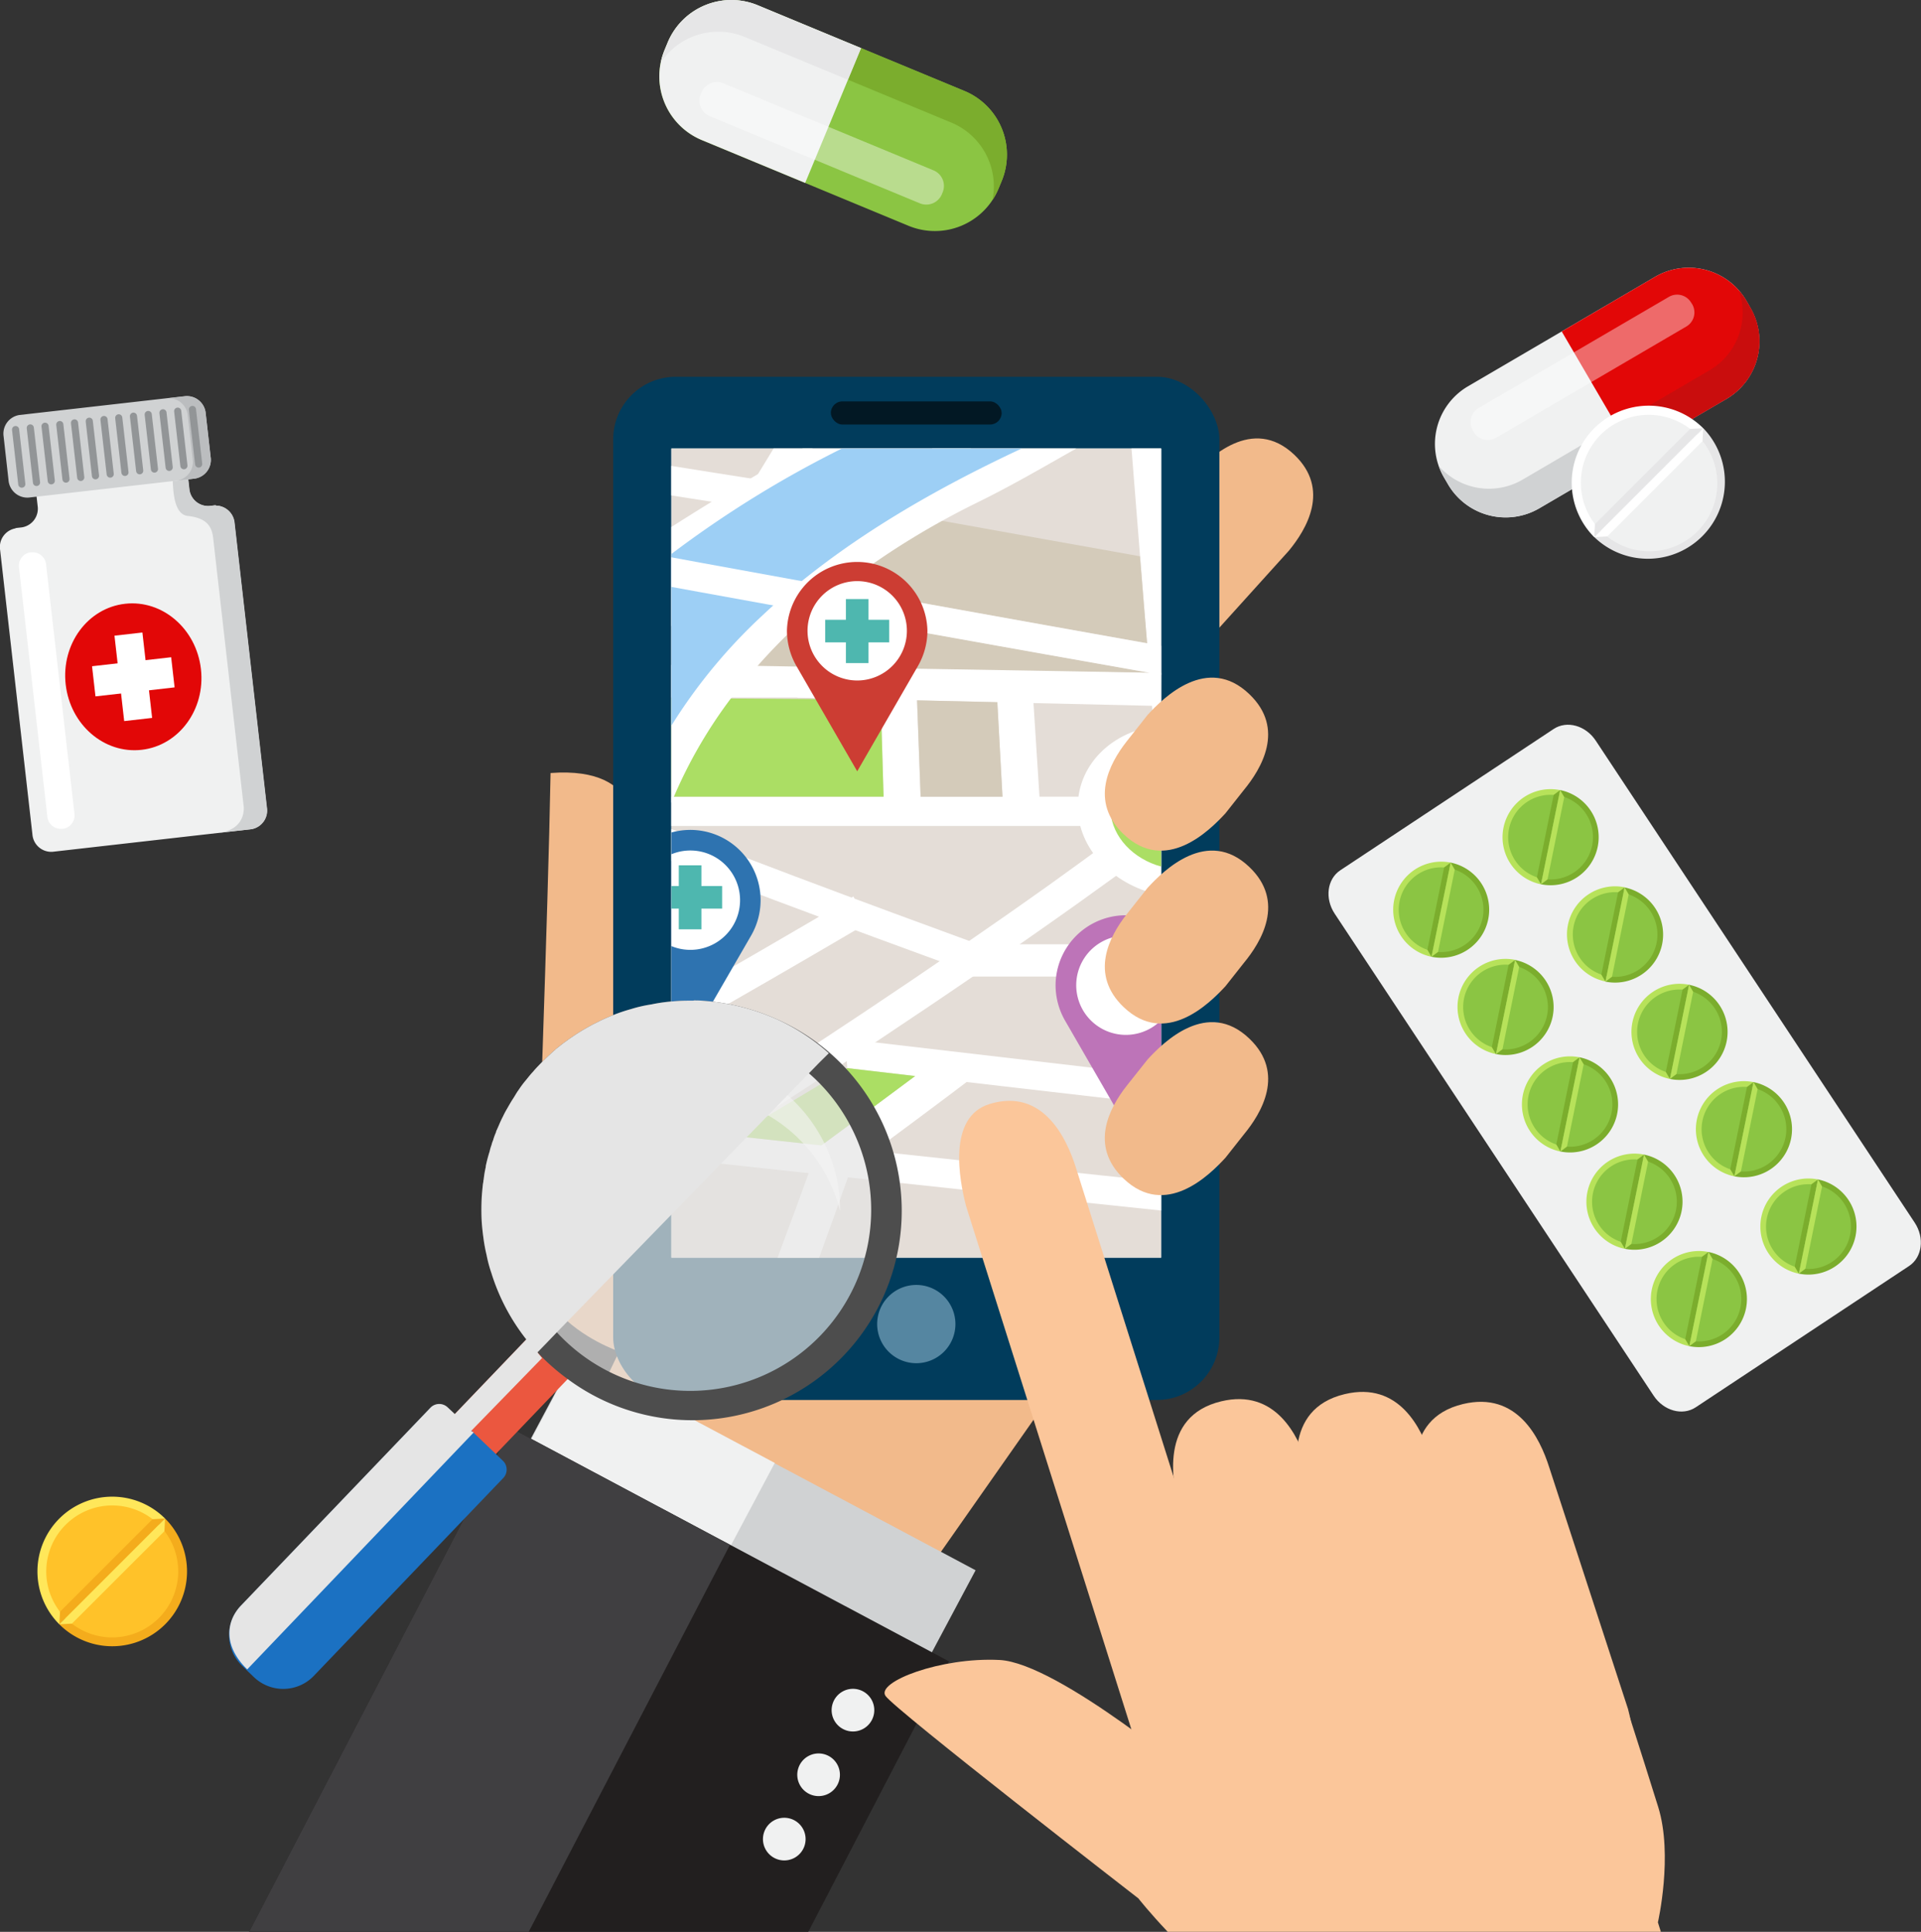 <svg xmlns="http://www.w3.org/2000/svg" viewBox="0 0 535.13 538.08"><rect x="0" y="0" width="535.13" height="538.08" fill="#333333" stroke="none"/><defs><style>.cls-1{isolation:isolate;}.cls-2{fill:#f2ba8b;}.cls-3{fill:#221f1f;}.cls-4{fill:#e20707;}.cls-5{fill:#403f41;}.cls-10,.cls-23,.cls-6{fill:#fff;}.cls-7{fill:#2da08f;}.cls-8{fill:#013c5c;}.cls-9{fill:#e4ddd7;}.cls-10,.cls-11,.cls-12,.cls-13,.cls-15,.cls-16,.cls-17,.cls-18{fill-rule:evenodd;}.cls-11{fill:#abde64;}.cls-12{fill:#d4cbba;}.cls-13{fill:#9dcff5;}.cls-14{fill:#021824;}.cls-15{fill:#5586a1;}.cls-16{fill:#cc3d33;}.cls-17{fill:#2e73b0;}.cls-18{fill:#bd74b8;}.cls-19{fill:#d0d2d3;}.cls-20{fill:#f0f1f1;}.cls-21{fill:#4eb7af;}.cls-22{fill:#c90d0d;}.cls-23{opacity:0.4;}.cls-24{fill:#e6e6e7;}.cls-25{fill:#fbc69a;}.cls-26{fill:#b7e25a;}.cls-27{fill:#7bad2d;}.cls-28{fill:#8bc543;}.cls-29{fill:#bbbdbf;}.cls-30{fill:none;stroke:#929597;stroke-linecap:round;stroke-width:1.99px;}.cls-31{fill:#ffe75a;}.cls-32{fill:#f4ac1c;}.cls-33{fill:#ffc229;}.cls-34,.cls-39{fill:#e5e5e5;}.cls-34{opacity:0.7;}.cls-35{fill:#f5f5f5;opacity:0.58;mix-blend-mode:overlay;}.cls-36{fill:#eb573f;}.cls-37{fill:#1b71c2;}.cls-38{fill:#4d4d4d;}.cls-39{mix-blend-mode:multiply;}</style></defs><title>find-pills3</title><g class="cls-1"><g id="Capa_1" data-name="Capa 1"><path class="cls-2" d="M380.84,189.92l-18.42,24.14c-4.75,6.08-27.09,16.6-17.5,25.77,11.67,11.13,25.94,11.61,30.45,6.73l32.28-35.74c4.86-5.89,11.67-17.07,1.55-26.73C397.52,173,385.33,185,380.84,189.92Z" transform="translate(-48.63 -57.41)"/><path class="cls-2" d="M202,272.72c-.7,38.74-3.87,124.2-3.87,124.2s-1.39,17.59,5.58,25.51,17.41,11.41,17.41,11.41l-17.44,36.22,105.19,22.26,52.24-74.5L225,290.58S228.79,270.73,202,272.72Z" transform="translate(-48.63 -57.41)"/><path class="cls-3" d="M361.19,163.9H239.64a14.93,14.93,0,0,0-14.93,14.92V411.27a14.92,14.92,0,0,0,14.93,14.92H361.19a14.91,14.91,0,0,0,14.91-14.92V178.83A14.92,14.92,0,0,0,361.19,163.9Z" transform="translate(-48.63 -57.41)"/><rect class="cls-4" x="185.41" y="139.46" width="132.74" height="192.52"/><circle class="cls-5" cx="251.77" cy="124.73" r="5.58"/><path class="cls-5" d="M310.05,401.85H290.76a6.13,6.13,0,1,0,0,12.27h19.29a6.13,6.13,0,1,0,0-12.27Z" transform="translate(-48.63 -57.41)"/><path class="cls-6" d="M300.42,247.34A43.66,43.66,0,1,0,344.07,291,43.66,43.66,0,0,0,300.42,247.34Z" transform="translate(-48.63 -57.41)"/><rect class="cls-7" x="242.76" y="208.05" width="18.03" height="51.08"/><rect class="cls-7" x="226.24" y="224.57" width="51.08" height="18.02"/><rect class="cls-8" x="170.81" y="104.95" width="168.87" height="284.99" rx="17.43" ry="17.43"/><rect class="cls-6" x="187.02" y="124.93" width="136.45" height="225.36"/><rect class="cls-9" x="187.02" y="124.93" width="136.45" height="225.36"/><path class="cls-10" d="M372.1,281Q356.7,292.56,340.75,304C307.4,327.74,272.16,351,235.65,374.29v10.29c39.29-25,77.19-49.9,113-75.39q11.91-8.49,23.5-17.06Z" transform="translate(-48.63 -57.41)"/><path class="cls-10" d="M372.1,182.34h-8.27q4.1,51.75,8.27,103.45Z" transform="translate(-48.63 -57.41)"/><polygon class="cls-10" points="323.47 221.9 252.13 221.9 187.02 221.9 187.02 230.06 252.31 230.06 323.47 230.06 323.47 221.9"/><path class="cls-10" d="M372.1,306.77c-12.61-2.49-22.5-12-23.19-23.37-.76-12.51,9.45-22.81,23.19-23.91Z" transform="translate(-48.63 -57.41)"/><path class="cls-11" d="M372.1,298.78c-7.73-2.1-13.64-8.19-14.12-15.39-.54-8,5.56-14.63,14.12-15.93Z" transform="translate(-48.63 -57.41)"/><path class="cls-10" d="M320.62,328.85c1.69-2.24,3.38-4.47,5.15-6.73-18.79-6.88-37.47-13.74-55.83-20.67q-17.26-6.5-34.29-13.12v8.86q14.38,5.52,28.92,11Q292.25,318.57,320.62,328.85Z" transform="translate(-48.63 -57.41)"/><path class="cls-10" d="M235.65,231.79q5.25-5.11,10.44-10.22c-1.07-2.51-2.09-5-3.11-7.54l-7.33,7.21Z" transform="translate(-48.63 -57.41)"/><path class="cls-10" d="M269.9,222.6c2.49,1.28,5,2.55,7.46,3.81q21.43-22,41.77-44.07H308.35Q289.53,202.48,269.9,222.6Z" transform="translate(-48.63 -57.41)"/><path class="cls-10" d="M277.81,251.69c-.31-3-.58-6-.84-9.07H235.65v9.07Z" transform="translate(-48.63 -57.41)"/><path class="cls-10" d="M372.1,244.84l-48-1.11q-26.12-.59-52.19-1.23c-.36,3.07-.8,6.14-1.16,9.21q26.32.63,52.59,1.23l48.73,1.12Z" transform="translate(-48.63 -57.41)"/><path class="cls-10" d="M294.91,285.06l10.3-1.62q-.6-17-1.24-34.11c-3.33.88-6.66,1.75-10,2.6Z" transform="translate(-48.63 -57.41)"/><path class="cls-10" d="M328.18,284.13l10.22-1.62c-.71-11.35-1.47-22.73-2.18-34.11-3.29.88-6.57,1.74-9.9,2.6C326.93,262.06,327.51,273.1,328.18,284.13Z" transform="translate(-48.63 -57.41)"/><path class="cls-10" d="M294.68,204.64c2-2.38,4.09-4.79,6.13-7.2q-26.78-4.17-53.17-8.35l-12-1.91v8.22l5.6.88Q267.77,200.45,294.68,204.64Z" transform="translate(-48.63 -57.41)"/><path class="cls-10" d="M257.6,193c3,1,6.09,2.06,9.11,3.07L275,182.34H264.12C261.94,185.92,259.78,189.49,257.6,193Z" transform="translate(-48.63 -57.41)"/><path class="cls-10" d="M372.1,357.05q-44.22-5.13-87.95-10.26c.18,2.73.31,5.43.49,8.13Q328.1,360,372.1,365.06Z" transform="translate(-48.63 -57.41)"/><path class="cls-10" d="M372.1,386.57l-56.28-6q-36-3.83-71.73-7.74c.09,2.73.18,5.46.27,8.16,23.94,2.58,48.06,5.19,72.13,7.74l55.61,5.86Z" transform="translate(-48.63 -57.41)"/><path class="cls-10" d="M271,381.16q6.33,1.51,12.79,3c13.15-9.66,26.16-19.31,38.91-29-4.22-1-8.39-2-12.57-3Q290.82,366.7,271,381.16Z" transform="translate(-48.63 -57.41)"/><path class="cls-10" d="M235.65,346.07q27.68-15.68,54.41-31.42c-1.24-2.51-2.49-5-3.69-7.54q-25,14.72-50.72,29.42Z" transform="translate(-48.63 -57.41)"/><path class="cls-10" d="M276.82,407.71c2.93-8.09,5.86-16.19,8.71-24.3-3.38-1.16-6.71-2.33-10.08-3.51q-5,13.91-10.22,27.82Z" transform="translate(-48.63 -57.41)"/><path class="cls-10" d="M372.1,320.42q-28.15,0-56.23,0l-1.07,9h57.3Z" transform="translate(-48.63 -57.41)"/><path class="cls-11" d="M284.65,354.92l18.92,2.21q-12.93,9.66-26.12,19.31c-8.13-.86-16.26-1.74-24.34-2.63Q269,364.38,284.65,354.92Z" transform="translate(-48.63 -57.41)"/><path class="cls-11" d="M235.65,279.31h59.12q-.4-13.53-.8-27.05-29.16-.19-58.32-.41Z" transform="translate(-48.63 -57.41)"/><path class="cls-12" d="M304.1,252.48q.47,13.42,1,26.83h22.79q-.73-13.16-1.42-26.32Z" transform="translate(-48.63 -57.41)"/><polygon class="cls-12" points="187.33 163.52 187.02 163.82 187.02 163.46 187.33 163.52"/><path class="cls-12" d="M282.47,221.2c6.62-6.78,13.1-13.56,19.54-20.35q31.85,5.75,64.18,11.5c.67,8.08,1.29,16.17,2,24.25Q324.91,228.9,282.47,221.2Z" transform="translate(-48.63 -57.41)"/><path class="cls-12" d="M368.68,244.77l-62-1.06q-30.91-.52-61.87-1.08,17-7,33.71-14Q323.2,236.74,368.68,244.77Z" transform="translate(-48.63 -57.41)"/><path class="cls-10" d="M235.65,204.2c10.92-7,23.56-14.57,36.59-21.85h76.18c-10.63,6-17.77,10.22-27.88,15.19-24.35,12-46.45,28.18-63.16,48A131.49,131.49,0,0,0,235.65,281Z" transform="translate(-48.63 -57.41)"/><path class="cls-13" d="M235.65,259.54a150.11,150.11,0,0,1,25.45-30.79c21.1-19.87,47.06-34.71,72.12-46.4H283.14a299.71,299.71,0,0,0-47.49,29.37Z" transform="translate(-48.63 -57.41)"/><path class="cls-6" d="M235.65,338.33a136.85,136.85,0,0,1,13,41.14c-3.64.42-7.24.81-10.79,1.2-.57-4.05-1.31-7.93-2.18-11.65Z" transform="translate(-48.63 -57.41)"/><path class="cls-10" d="M372.1,237.29q-64.79-11.53-127.88-23.07l-8.57-1.58v8.24l8.22,1.5q63.25,11.53,128.23,23Z" transform="translate(-48.63 -57.41)"/><rect class="cls-14" x="231.45" y="111.8" width="47.58" height="6.44" rx="3.22" ry="3.22"/><path class="cls-15" d="M303.88,437.11a10.9,10.9,0,1,0-10.9-10.9A10.92,10.92,0,0,0,303.88,437.11Z" transform="translate(-48.63 -57.41)"/><path class="cls-16" d="M287.42,272.24l-16.85-29.18a19.85,19.85,0,0,1-2.72-10,19.57,19.57,0,0,1,39.13,0,19.85,19.85,0,0,1-2.72,10Z" transform="translate(-48.63 -57.41)"/><path class="cls-10" d="M287.42,246.95a13.84,13.84,0,1,0-13.84-13.84A13.86,13.86,0,0,0,287.42,246.95Z" transform="translate(-48.63 -57.41)"/><path class="cls-17" d="M240.94,347.27l-5.28-9.15V289.29a19.58,19.58,0,0,1,24.85,18.84,19.85,19.85,0,0,1-2.72,10Z" transform="translate(-48.63 -57.41)"/><path class="cls-10" d="M240.94,294.3a13.84,13.84,0,1,1-5.28,26.63V295.35A13.79,13.79,0,0,1,240.94,294.3Z" transform="translate(-48.63 -57.41)"/><path class="cls-18" d="M362.25,371l-16.85-29.18a19.85,19.85,0,0,1-2.72-10A19.57,19.57,0,0,1,372.1,315v39Z" transform="translate(-48.63 -57.41)"/><path class="cls-10" d="M362.25,318a13.79,13.79,0,0,1,9.85,4.12v19.43A13.83,13.83,0,1,1,362.25,318Z" transform="translate(-48.63 -57.41)"/><polygon class="cls-19" points="144.99 406.14 256.72 465.62 271.77 437.37 160.03 377.89 144.99 406.14"/><rect class="cls-20" x="213.14" y="432.79" width="32.01" height="62.96" transform="translate(-336.98 391) rotate(-61.98)"/><polygon class="cls-3" points="142.38 397.79 69.41 538.08 225.16 538.08 264.35 462.74 142.38 397.79"/><path class="cls-20" d="M287.75,528a5.94,5.94,0,1,0,4.23,7.26A5.94,5.94,0,0,0,287.75,528Z" transform="translate(-48.63 -57.41)"/><path class="cls-20" d="M278.18,546a5.94,5.94,0,1,0,4.23,7.26A5.94,5.94,0,0,0,278.18,546Z" transform="translate(-48.63 -57.41)"/><path class="cls-20" d="M268.63,563.92a5.94,5.94,0,1,0,4.22,7.25A5.94,5.94,0,0,0,268.63,563.92Z" transform="translate(-48.63 -57.41)"/><polygon class="cls-5" points="142.38 397.79 69.41 538.08 147.28 538.08 203.35 430.28 142.38 397.79"/><path class="cls-2" d="M368.3,352.52l-5.89,7.42c-4.75,6.08-10.38,16.6-.77,25.77,11.67,11.13,23.85-.92,28.35-5.81l5.12-6.48c4.86-5.88,11.68-17.07,1.54-26.73C385,335.56,372.79,347.62,368.3,352.52Z" transform="translate(-48.63 -57.41)"/><path class="cls-2" d="M368.3,304.72l-5.88,7.43c-4.75,6.08-10.38,16.6-.78,25.77,11.67,11.13,23.85-.93,28.36-5.81l5.12-6.48c4.86-5.88,11.67-17.07,1.54-26.73C385,287.77,372.8,299.83,368.3,304.72Z" transform="translate(-48.63 -57.41)"/><path class="cls-2" d="M368.3,256.55,362.42,264c-4.75,6.08-10.38,16.61-.78,25.77,11.67,11.13,23.85-.92,28.35-5.81l5.12-6.48c4.85-5.89,11.67-17.07,1.54-26.73C385,239.59,372.8,251.65,368.3,256.55Z" transform="translate(-48.63 -57.41)"/><rect class="cls-21" x="17.11" y="147.81" width="13.96" height="39.54"/><rect class="cls-21" x="4.32" y="160.6" width="39.54" height="13.95"/><path class="cls-20" d="M535.12,141.19a18.6,18.6,0,0,0-25.44-6.67L457.58,165a18.6,18.6,0,0,0-6.68,25.44l1.1,1.88a18.6,18.6,0,0,0,25.44,6.67l52.09-30.44a18.6,18.6,0,0,0,6.68-25.44Z" transform="translate(-48.63 -57.41)"/><path class="cls-4" d="M535.12,141.19a18.6,18.6,0,0,0-25.44-6.67l-26,15.22,19.86,34,26-15.22a18.6,18.6,0,0,0,6.68-25.44Z" transform="translate(-48.63 -57.41)"/><path class="cls-19" d="M472.79,191a18.6,18.6,0,0,1-23.36-3.8,19.15,19.15,0,0,0,1.48,3.22l1.1,1.88a18.6,18.6,0,0,0,25.44,6.67l26-15.22-4.66-8Z" transform="translate(-48.63 -57.41)"/><path class="cls-4" d="M534.14,139.69c.35.48.68,1,1,1.5A17.81,17.81,0,0,0,534.14,139.69Z" transform="translate(-48.63 -57.41)"/><path class="cls-22" d="M535.12,141.19c-.3-.52-.63-1-1-1.5s-.71-.93-1.09-1.37a18.6,18.6,0,0,1-8.16,22.22l-26,15.21,4.66,8,26-15.22a18.6,18.6,0,0,0,6.68-25.44Z" transform="translate(-48.63 -57.41)"/><path class="cls-23" d="M519.75,141.73a4.55,4.55,0,0,0-6.22-1.63l-53,30.95a4.55,4.55,0,0,0-1.63,6.22l.27.46a4.54,4.54,0,0,0,6.21,1.63l53-31a4.55,4.55,0,0,0,1.64-6.22Z" transform="translate(-48.63 -57.41)"/><path class="cls-6" d="M492.74,176.69a21.46,21.46,0,0,0,0,30.34l30.35-30.34A21.46,21.46,0,0,0,492.74,176.69Z" transform="translate(-48.63 -57.41)"/><path class="cls-24" d="M492.74,207a21.46,21.46,0,0,0,30.35-30.34Z" transform="translate(-48.63 -57.41)"/><path class="cls-20" d="M494.54,178.49a18.91,18.91,0,0,0,0,26.74l26.74-26.74A18.91,18.91,0,0,0,494.54,178.49Z" transform="translate(-48.63 -57.41)"/><path class="cls-20" d="M494.55,205.23a18.91,18.91,0,1,0,26.74-26.74Z" transform="translate(-48.63 -57.41)"/><polygon class="cls-24" points="444.31 145.99 444.11 149.62 474.46 119.27 470.83 119.47 444.31 145.99"/><polygon class="cls-6" points="447.73 149.41 474.25 122.89 474.46 119.27 444.11 149.62 447.73 149.41"/><path class="cls-25" d="M348.3,382.51c-2.56-8.09-9.14-22.14-24-17.6-11.83,3.62-8.41,21.25-6.56,28.41l55.21,174.75c2.8,8.11,4.09,21.32,18.45,17.89,17.45-4.16,13.55-22.83,11.71-30Z" transform="translate(-48.63 -57.41)"/><path class="cls-25" d="M412.83,465.33c-2.57-8.09-8.89-21.21-24-17.61-17.45,4.18-13.55,22.85-11.7,30L406.77,570c2.81,8.12,9.23,19.73,23.59,16.3,17.45-4.16,13.56-22.83,11.72-30Z" transform="translate(-48.63 -57.41)"/><path class="cls-25" d="M447.22,463.32c-2.56-8.09-8.88-21.22-24-17.6-17.45,4.17-13.55,22.84-11.7,30L441.17,568c2.81,8.11,9.24,19.73,23.6,16.3,17.46-4.16,13.55-22.83,11.72-30Z" transform="translate(-48.63 -57.41)"/><path class="cls-25" d="M480.18,466.07c-2.57-8.09-8.88-21.21-24-17.59-17.45,4.17-13.55,22.84-11.7,30l22.36,68.65c2.8,8.12,9.23,19.74,23.59,16.31,17.46-4.16,13.55-22.83,11.72-30Z" transform="translate(-48.63 -57.41)"/><path class="cls-25" d="M510.56,560.74c-4.18-13.5-13.2-41.43-13.2-41.43L383.27,554.19s-39.78-33.59-56.2-34.42-34.42,6.11-31.77,10,70.44,56.4,70.44,56.4,3.14,4,8.18,9.31H511.29l-.82-2.63S514.74,574.24,510.56,560.74Z" transform="translate(-48.63 -57.41)"/><rect class="cls-21" x="235.64" y="166.86" width="6.3" height="17.83"/><rect class="cls-21" x="229.87" y="172.63" width="17.84" height="6.29"/><rect class="cls-21" x="189.09" y="241.02" width="6.3" height="17.83"/><rect class="cls-21" x="187.02" y="246.79" width="14.14" height="6.29"/><path class="cls-20" d="M582,397.95c2.81,4.24,2.11,9.66-1.57,12.09l-59.42,39.35c-3.68,2.44-8.94,1-11.75-3.27L420.43,311.9c-2.81-4.24-2.11-9.66,1.57-12.09l59.42-39.35c3.68-2.44,8.94-1,11.75,3.27Z" transform="translate(-48.63 -57.41)"/><path class="cls-26" d="M437,308.13a13.39,13.39,0,0,0,10.45,15.79l5.33-26.24A13.39,13.39,0,0,0,437,308.13Z" transform="translate(-48.63 -57.41)"/><path class="cls-27" d="M463.2,313.46a13.39,13.39,0,0,0-10.46-15.79l-5.33,26.24A13.39,13.39,0,0,0,463.2,313.46Z" transform="translate(-48.63 -57.41)"/><path class="cls-28" d="M438.51,308.45a11.8,11.8,0,0,0,9.21,13.91l4.7-23.13A11.8,11.8,0,0,0,438.51,308.45Z" transform="translate(-48.63 -57.41)"/><path class="cls-28" d="M461.64,313.15a11.8,11.8,0,0,0-9.22-13.92l-4.7,23.13A11.8,11.8,0,0,0,461.64,313.15Z" transform="translate(-48.63 -57.41)"/><polygon class="cls-27" points="404.11 240.26 402.29 241.61 397.63 264.55 398.77 266.5 404.11 240.26"/><polygon class="cls-26" points="404.11 240.26 405.25 242.22 400.59 265.15 398.77 266.5 404.11 240.26"/><path class="cls-26" d="M454.91,335.24A13.39,13.39,0,0,0,465.36,351l5.33-26.24A13.39,13.39,0,0,0,454.91,335.24Z" transform="translate(-48.63 -57.41)"/><path class="cls-27" d="M481.15,340.58a13.39,13.39,0,0,0-10.46-15.79L465.36,351A13.39,13.39,0,0,0,481.15,340.58Z" transform="translate(-48.63 -57.41)"/><path class="cls-28" d="M456.46,335.56a11.8,11.8,0,0,0,9.21,13.91l4.7-23.13A11.8,11.8,0,0,0,456.46,335.56Z" transform="translate(-48.63 -57.41)"/><path class="cls-28" d="M479.59,340.26a11.8,11.8,0,0,0-9.21-13.91l-4.7,23.13A11.8,11.8,0,0,0,479.59,340.26Z" transform="translate(-48.63 -57.41)"/><polygon class="cls-27" points="422.06 267.37 420.25 268.73 415.58 291.66 416.73 293.62 422.06 267.37"/><polygon class="cls-26" points="422.06 267.37 423.2 269.33 418.54 292.26 416.73 293.62 422.06 267.37"/><path class="cls-26" d="M472.86,362.36a13.39,13.39,0,0,0,10.46,15.79l5.33-26.24A13.39,13.39,0,0,0,472.86,362.36Z" transform="translate(-48.63 -57.41)"/><path class="cls-27" d="M499.11,367.69a13.39,13.39,0,0,0-10.46-15.79l-5.33,26.24A13.39,13.39,0,0,0,499.11,367.69Z" transform="translate(-48.63 -57.41)"/><path class="cls-28" d="M474.42,362.67a11.8,11.8,0,0,0,9.21,13.92l4.7-23.13A11.8,11.8,0,0,0,474.42,362.67Z" transform="translate(-48.63 -57.41)"/><path class="cls-28" d="M497.55,367.37a11.8,11.8,0,0,0-9.21-13.92l-4.7,23.13A11.8,11.8,0,0,0,497.55,367.37Z" transform="translate(-48.63 -57.41)"/><polygon class="cls-27" points="440.01 294.49 438.2 295.84 433.54 318.77 434.68 320.73 440.01 294.49"/><polygon class="cls-26" points="440.01 294.49 441.16 296.44 436.5 319.38 434.68 320.73 440.01 294.49"/><path class="cls-26" d="M490.82,389.47a13.39,13.39,0,0,0,10.45,15.79L506.6,379A13.39,13.39,0,0,0,490.82,389.47Z" transform="translate(-48.63 -57.41)"/><path class="cls-27" d="M517.06,394.8A13.39,13.39,0,0,0,506.6,379l-5.33,26.24A13.39,13.39,0,0,0,517.06,394.8Z" transform="translate(-48.63 -57.41)"/><path class="cls-28" d="M492.37,389.78a11.8,11.8,0,0,0,9.21,13.92l4.7-23.13A11.8,11.8,0,0,0,492.37,389.78Z" transform="translate(-48.63 -57.41)"/><path class="cls-28" d="M515.5,394.48a11.8,11.8,0,0,0-9.22-13.92l-4.7,23.13A11.8,11.8,0,0,0,515.5,394.48Z" transform="translate(-48.63 -57.41)"/><polygon class="cls-27" points="457.97 321.6 456.15 322.95 451.49 345.88 452.64 347.84 457.97 321.6"/><polygon class="cls-26" points="457.97 321.6 459.11 323.55 454.45 346.49 452.64 347.84 457.97 321.6"/><path class="cls-26" d="M508.77,416.58a13.39,13.39,0,0,0,10.46,15.79l5.33-26.24A13.39,13.39,0,0,0,508.77,416.58Z" transform="translate(-48.63 -57.41)"/><path class="cls-27" d="M535,421.91a13.39,13.39,0,0,0-10.46-15.79l-5.33,26.24A13.39,13.39,0,0,0,535,421.91Z" transform="translate(-48.63 -57.41)"/><path class="cls-28" d="M510.33,416.9a11.8,11.8,0,0,0,9.22,13.92l4.7-23.13A11.8,11.8,0,0,0,510.33,416.9Z" transform="translate(-48.63 -57.41)"/><path class="cls-28" d="M533.46,421.6a11.8,11.8,0,0,0-9.22-13.92l-4.7,23.13A11.8,11.8,0,0,0,533.46,421.6Z" transform="translate(-48.63 -57.41)"/><polygon class="cls-27" points="475.92 348.71 474.11 350.06 469.45 373 470.59 374.95 475.92 348.71"/><polygon class="cls-26" points="475.92 348.71 477.07 350.67 472.41 373.6 470.59 374.95 475.92 348.71"/><path class="cls-26" d="M467.46,287.93a13.39,13.39,0,0,0,10.45,15.79l5.33-26.24A13.39,13.39,0,0,0,467.46,287.93Z" transform="translate(-48.63 -57.41)"/><path class="cls-27" d="M493.7,293.26a13.39,13.39,0,0,0-10.46-15.79l-5.33,26.24A13.39,13.39,0,0,0,493.7,293.26Z" transform="translate(-48.63 -57.41)"/><path class="cls-28" d="M469,288.25a11.8,11.8,0,0,0,9.21,13.91l4.7-23.13A11.8,11.8,0,0,0,469,288.25Z" transform="translate(-48.63 -57.41)"/><path class="cls-28" d="M492.14,292.95A11.8,11.8,0,0,0,482.93,279l-4.7,23.13A11.8,11.8,0,0,0,492.14,292.95Z" transform="translate(-48.63 -57.41)"/><polygon class="cls-27" points="434.61 220.06 432.8 221.41 428.13 244.35 429.28 246.3 434.61 220.06"/><polygon class="cls-26" points="434.61 220.06 435.75 222.01 431.09 244.95 429.28 246.3 434.61 220.06"/><path class="cls-26" d="M485.41,315a13.39,13.39,0,0,0,10.46,15.79l5.33-26.24A13.39,13.39,0,0,0,485.41,315Z" transform="translate(-48.63 -57.41)"/><path class="cls-27" d="M511.65,320.38a13.39,13.39,0,0,0-10.46-15.79l-5.33,26.24A13.39,13.39,0,0,0,511.65,320.38Z" transform="translate(-48.63 -57.41)"/><path class="cls-28" d="M487,315.36a11.8,11.8,0,0,0,9.21,13.91l4.7-23.13A11.8,11.8,0,0,0,487,315.36Z" transform="translate(-48.63 -57.41)"/><path class="cls-28" d="M510.1,320.06a11.8,11.8,0,0,0-9.21-13.91l-4.7,23.13A11.8,11.8,0,0,0,510.1,320.06Z" transform="translate(-48.63 -57.41)"/><polygon class="cls-27" points="452.56 247.17 450.75 248.53 446.09 271.46 447.23 273.42 452.56 247.17"/><polygon class="cls-26" points="452.56 247.17 453.71 249.13 449.05 272.06 447.23 273.42 452.56 247.17"/><path class="cls-26" d="M503.37,342.15a13.39,13.39,0,0,0,10.46,15.79l5.33-26.24A13.39,13.39,0,0,0,503.37,342.15Z" transform="translate(-48.63 -57.41)"/><path class="cls-27" d="M529.61,347.49a13.39,13.39,0,0,0-10.46-15.79l-5.33,26.24A13.39,13.39,0,0,0,529.61,347.49Z" transform="translate(-48.63 -57.41)"/><path class="cls-28" d="M504.92,342.47a11.8,11.8,0,0,0,9.21,13.92l4.7-23.13A11.8,11.8,0,0,0,504.92,342.47Z" transform="translate(-48.63 -57.41)"/><path class="cls-28" d="M528.05,347.17a11.8,11.8,0,0,0-9.21-13.92l-4.7,23.13A11.8,11.8,0,0,0,528.05,347.17Z" transform="translate(-48.63 -57.41)"/><polygon class="cls-27" points="470.52 274.29 468.7 275.64 464.04 298.57 465.19 300.53 470.52 274.29"/><polygon class="cls-26" points="470.52 274.29 471.66 276.24 467 299.17 465.19 300.53 470.52 274.29"/><path class="cls-26" d="M521.32,369.27a13.39,13.39,0,0,0,10.45,15.79l5.33-26.24A13.39,13.39,0,0,0,521.32,369.27Z" transform="translate(-48.63 -57.41)"/><path class="cls-27" d="M547.56,374.6a13.39,13.39,0,0,0-10.46-15.79l-5.33,26.24A13.39,13.39,0,0,0,547.56,374.6Z" transform="translate(-48.63 -57.41)"/><path class="cls-28" d="M522.88,369.58a11.8,11.8,0,0,0,9.21,13.92l4.7-23.13A11.8,11.8,0,0,0,522.88,369.58Z" transform="translate(-48.63 -57.41)"/><path class="cls-28" d="M546,374.28a11.8,11.8,0,0,0-9.22-13.92l-4.7,23.13A11.8,11.8,0,0,0,546,374.28Z" transform="translate(-48.63 -57.41)"/><polygon class="cls-27" points="488.47 301.4 486.66 302.75 482 325.69 483.14 327.64 488.47 301.4"/><polygon class="cls-26" points="488.47 301.4 489.62 303.35 484.96 326.29 483.14 327.64 488.47 301.4"/><path class="cls-26" d="M539.28,396.38a13.39,13.39,0,0,0,10.46,15.79l5.33-26.24A13.39,13.39,0,0,0,539.28,396.38Z" transform="translate(-48.63 -57.41)"/><path class="cls-27" d="M565.52,401.71a13.39,13.39,0,0,0-10.46-15.79l-5.33,26.24A13.39,13.39,0,0,0,565.52,401.71Z" transform="translate(-48.63 -57.41)"/><path class="cls-28" d="M540.83,396.7A11.8,11.8,0,0,0,550,410.61l4.7-23.13A11.8,11.8,0,0,0,540.83,396.7Z" transform="translate(-48.63 -57.41)"/><path class="cls-28" d="M564,401.4a11.8,11.8,0,0,0-9.22-13.92L550,410.61A11.8,11.8,0,0,0,564,401.4Z" transform="translate(-48.63 -57.41)"/><polygon class="cls-27" points="506.43 328.51 504.61 329.86 499.95 352.8 501.1 354.75 506.43 328.51"/><polygon class="cls-26" points="506.43 328.51 507.57 330.46 502.91 353.4 501.1 354.75 506.43 328.51"/><path class="cls-20" d="M108.7,198.24v-.1l-1.74.2a5.26,5.26,0,0,1-5.63-4.84l-1.44-12.69-16.81,1.91a5,5,0,0,0-4,3.13,5,5,0,0,0-4.6-2.15l-16.81,1.91,1.44,12.69a5.26,5.26,0,0,1-4.4,6l-1.74.2v.08a5.26,5.26,0,0,0-4.31,6l9,79.24a5.26,5.26,0,0,0,5.63,4.84l55.25-6.28a5.26,5.26,0,0,0,4.4-6l-9-79.24A5.29,5.29,0,0,0,108.7,198.24Z" transform="translate(-48.63 -57.41)"/><path class="cls-19" d="M107.31,184.71a5.26,5.26,0,0,1-4.4,6L56.64,196A5.26,5.26,0,0,1,51,191.11L49.64,179a5.26,5.26,0,0,1,4.4-6l46.27-5.26a5.26,5.26,0,0,1,5.63,4.84Z" transform="translate(-48.63 -57.41)"/><path class="cls-19" d="M123,282.35l-9-79.24a5.29,5.29,0,0,0-5.24-4.87v-.1l-1.74.2a5.26,5.26,0,0,1-5.63-4.84l-.29-2.59-4.35.49c.15,3.31.47,9.31,4.19,9.72,4.89.54,6.65,2.54,7.06,6.07l8.52,74.91s.79,6.38-7,7.27l9.15-1A5.26,5.26,0,0,0,123,282.35Z" transform="translate(-48.63 -57.41)"/><path class="cls-29" d="M100.3,167.78l-5,.57a5.26,5.26,0,0,1,5.63,4.84l1.37,12.09a5.26,5.26,0,0,1-4.4,6l5-.57a5.26,5.26,0,0,0,4.4-6l-1.37-12.09A5.26,5.26,0,0,0,100.3,167.78Z" transform="translate(-48.63 -57.41)"/><line class="cls-30" x1="4.34" y1="119.65" x2="6.07" y2="134.85"/><line class="cls-30" x1="8.44" y1="119.19" x2="10.17" y2="134.38"/><line class="cls-30" x1="12.55" y1="118.72" x2="14.28" y2="133.92"/><line class="cls-30" x1="16.66" y1="118.25" x2="18.38" y2="133.45"/><line class="cls-30" x1="20.76" y1="117.79" x2="22.49" y2="132.98"/><line class="cls-30" x1="24.87" y1="117.32" x2="26.6" y2="132.52"/><line class="cls-30" x1="28.97" y1="116.85" x2="30.7" y2="132.05"/><line class="cls-30" x1="33.08" y1="116.38" x2="34.81" y2="131.58"/><line class="cls-30" x1="37.18" y1="115.92" x2="38.91" y2="131.12"/><line class="cls-30" x1="41.29" y1="115.45" x2="43.02" y2="130.65"/><line class="cls-30" x1="45.4" y1="114.98" x2="47.13" y2="130.18"/><line class="cls-30" x1="49.5" y1="114.52" x2="51.23" y2="129.72"/><line class="cls-30" x1="53.61" y1="114.05" x2="55.34" y2="129.25"/><path class="cls-6" d="M69.36,284a3.74,3.74,0,0,1-3.13,4.25l-.42,0a3.74,3.74,0,0,1-4-3.44l-7.88-69.3a3.74,3.74,0,0,1,3.13-4.25l.42,0a3.74,3.74,0,0,1,4,3.44Z" transform="translate(-48.63 -57.41)"/><ellipse class="cls-4" cx="85.76" cy="245.93" rx="18.96" ry="20.47" transform="translate(-75.87 -46.15) rotate(-6.49)"/><rect class="cls-6" x="81.84" y="233.96" width="7.83" height="23.94" transform="translate(-75.87 -46.15) rotate(-6.49)"/><rect class="cls-6" x="74.67" y="241.71" width="22.18" height="8.45" transform="translate(-75.87 -46.15) rotate(-6.49)"/><path class="cls-28" d="M317.28,82.74a19.21,19.21,0,0,1,10.39,25.09l-.86,2.08a19.21,19.21,0,0,1-25.1,10.39L244.15,96.44a19.21,19.21,0,0,1-10.39-25.09l.86-2.08a19.21,19.21,0,0,1,25.1-10.38Z" transform="translate(-48.63 -57.41)"/><path class="cls-20" d="M259.72,58.88a19.21,19.21,0,0,0-25.1,10.38l-.86,2.08a19.21,19.21,0,0,0,10.39,25.09l28.78,11.93L288.5,70.81Z" transform="translate(-48.63 -57.41)"/><path class="cls-27" d="M313.63,91.55a19.21,19.21,0,0,1,11.46,21.59,19.3,19.3,0,0,0,1.72-3.23l.86-2.08a19.21,19.21,0,0,0-10.39-25.09L288.5,70.81l-3.65,8.81Z" transform="translate(-48.63 -57.41)"/><path class="cls-4" d="M233.14,73.09c.18-.58.38-1.17.62-1.74A18.36,18.36,0,0,0,233.14,73.09Z" transform="translate(-48.63 -57.41)"/><path class="cls-24" d="M234.62,69.27l-.86,2.08c-.24.58-.44,1.16-.62,1.74s-.32,1.17-.44,1.76a19.21,19.21,0,0,1,23.37-7.15l28.78,11.93,3.65-8.81L259.72,58.88A19.21,19.21,0,0,0,234.62,69.27Z" transform="translate(-48.63 -57.41)"/><path class="cls-23" d="M308.68,104.86a4.69,4.69,0,0,1,2.54,6.13l-.21.51a4.7,4.7,0,0,1-6.14,2.54L246.34,89.78a4.69,4.69,0,0,1-2.54-6.13l.21-.51a4.69,4.69,0,0,1,6.13-2.54Z" transform="translate(-48.63 -57.41)"/><path class="cls-31" d="M65.16,480.38a20.83,20.83,0,0,0,0,29.46l29.46-29.46A20.84,20.84,0,0,0,65.16,480.38Z" transform="translate(-48.63 -57.41)"/><path class="cls-32" d="M94.63,509.84a20.83,20.83,0,0,0,0-29.46L65.16,509.84A20.83,20.83,0,0,0,94.63,509.84Z" transform="translate(-48.63 -57.41)"/><path class="cls-33" d="M66.91,482.12a18.36,18.36,0,0,0,0,26l26-26A18.36,18.36,0,0,0,66.91,482.12Z" transform="translate(-48.63 -57.41)"/><path class="cls-33" d="M92.88,508.09a18.36,18.36,0,0,0,0-26l-26,26A18.36,18.36,0,0,0,92.88,508.09Z" transform="translate(-48.63 -57.41)"/><polygon class="cls-32" points="45.99 422.96 42.47 423.16 16.72 448.91 16.53 452.43 45.99 422.96"/><polygon class="cls-31" points="45.99 422.96 45.8 426.48 20.04 452.23 16.53 452.43 45.99 422.96"/><path class="cls-34" d="M203.16,433.78a54.57,54.57,0,1,1,77.14-1.67A54.55,54.55,0,0,1,203.16,433.78Z" transform="translate(-48.63 -57.41)"/><path class="cls-35" d="M210.07,375.49a42.89,42.89,0,0,1,72.6,19.28,42.89,42.89,0,1,0-84.51,10.33A42.77,42.77,0,0,1,210.07,375.49Z" transform="translate(-48.63 -57.41)"/><rect class="cls-36" x="161.52" y="442.96" width="50.41" height="15.95" transform="translate(-316.73 216.47) rotate(-46.24)"/><path class="cls-37" d="M119.37,524.55a11.8,11.8,0,0,0,16.68-.36l52.78-55.11a3.4,3.4,0,0,0-.1-4.79l-15.43-14.77a3.4,3.4,0,0,0-4.79.1l-52.78,55.11a11.8,11.8,0,0,0,.36,16.68Z" transform="translate(-48.63 -57.41)"/><path class="cls-38" d="M265.24,341.4a61.25,61.25,0,0,0-22.31-5.34h-.19c-.14.05-.19,0-.28,0a1.66,1.66,0,0,0-.71.06c-1.94,0-3.83,0-5.77.22,0,0-.14,0-.19,0a46.2,46.2,0,0,0-5.71.83,38.45,38.45,0,0,0-5.7,1.31,45.69,45.69,0,0,0-5.07,1.72c-1.36.55-2.77,1.15-4,1.79-.89.44-1.73.84-2.57,1.33a51.93,51.93,0,0,0-4.86,3c-.75.49-1.49,1.07-2.28,1.61l-2.23,1.75c0,.1,0,.14-.19.19-1.44,1.31-2.92,2.67-4.31,4.12-.6.63-1.16,1.21-1.71,1.88-.79.82-1.43,1.69-2.12,2.51a26.43,26.43,0,0,0-1.93,2.6c-.09.1-.18.29-.28.38-.41.62-.78,1.3-1.24,2-.6.91-1.14,1.87-1.69,2.83a24.07,24.07,0,0,0-1.14,2.15c-.46.86-.86,1.77-1.22,2.63-.22.53-.5,1.1-.72,1.62,0,0,0,.1,0,.14a16.77,16.77,0,0,0-.85,2.34,5.93,5.93,0,0,0-.4,1.19,13.14,13.14,0,0,0-.53,1.81,40.91,40.91,0,0,0-1.09,4.14c0,.1,0,.14,0,.24a28.86,28.86,0,0,0-.59,3.52,2,2,0,0,0-.08.57l-.13.71c-.16,1.52-.31,3-.38,4.55-.06,1.7-.07,3.46,0,5.11s.26,3.4.49,5.1a46.87,46.87,0,0,0,.91,5,37,37,0,0,0,1.34,5,57.24,57.24,0,0,0,9.72,18.48l0,0a59.53,59.53,0,0,0,11.5,11A58.32,58.32,0,1,0,265.24,341.4ZM275.78,358A50.42,50.42,0,0,1,206,430.8a50.49,50.49,0,0,1-1.54-71.34A48.48,48.48,0,0,1,219.07,349a50.24,50.24,0,0,1,49.29,3.1A55,55,0,0,1,275.78,358Z" transform="translate(-48.63 -57.41)"/><path class="cls-39" d="M279.52,350.76a57.87,57.87,0,0,0-14.28-9.36,61.25,61.25,0,0,0-22.31-5.34h-.19c-.14.05-.19,0-.28,0a1.67,1.67,0,0,0-.71.06c-1.94,0-3.83,0-5.77.22,0,0-.14,0-.19,0a46.18,46.18,0,0,0-5.71.83,38.37,38.37,0,0,0-5.7,1.31,45.58,45.58,0,0,0-5.07,1.72c-1.36.55-2.77,1.15-4,1.79-.89.44-1.73.84-2.57,1.33a52.19,52.19,0,0,0-4.86,3c-.75.49-1.49,1.07-2.28,1.61l-2.23,1.75c0,.09,0,.14-.19.19-1.44,1.31-2.92,2.67-4.31,4.12-.6.63-1.16,1.21-1.71,1.88-.79.82-1.43,1.69-2.12,2.51a26.43,26.43,0,0,0-1.93,2.6c-.09.1-.18.29-.28.38-.41.62-.78,1.3-1.24,2-.6.91-1.14,1.87-1.69,2.83a24.15,24.15,0,0,0-1.14,2.15c-.45.86-.86,1.77-1.22,2.63-.23.53-.5,1.1-.72,1.62,0,0,0,.1,0,.14a16.83,16.83,0,0,0-.85,2.34,5.89,5.89,0,0,0-.4,1.19,13.08,13.08,0,0,0-.53,1.81,40.91,40.91,0,0,0-1.09,4.14c0,.1,0,.14,0,.24a28.73,28.73,0,0,0-.59,3.51,2,2,0,0,0-.08.57l-.13.71c-.16,1.52-.31,3-.37,4.55-.06,1.71-.07,3.46,0,5.11s.26,3.4.49,5.1a46.66,46.66,0,0,0,.91,5,37,37,0,0,0,1.34,5,57.24,57.24,0,0,0,9.72,18.48l0,0-19.91,20.79-2-1.87a3.4,3.4,0,0,0-4.79.1l-52.78,55.11c-4.05,4.23-5.14,11.09,1.74,17.78l63.09-66-.74-.39,19.78-20.32-1.29-1.58,2.66-2.73,2.88-3,73-75h0Z" transform="translate(-48.63 -57.41)"/></g></g></svg>